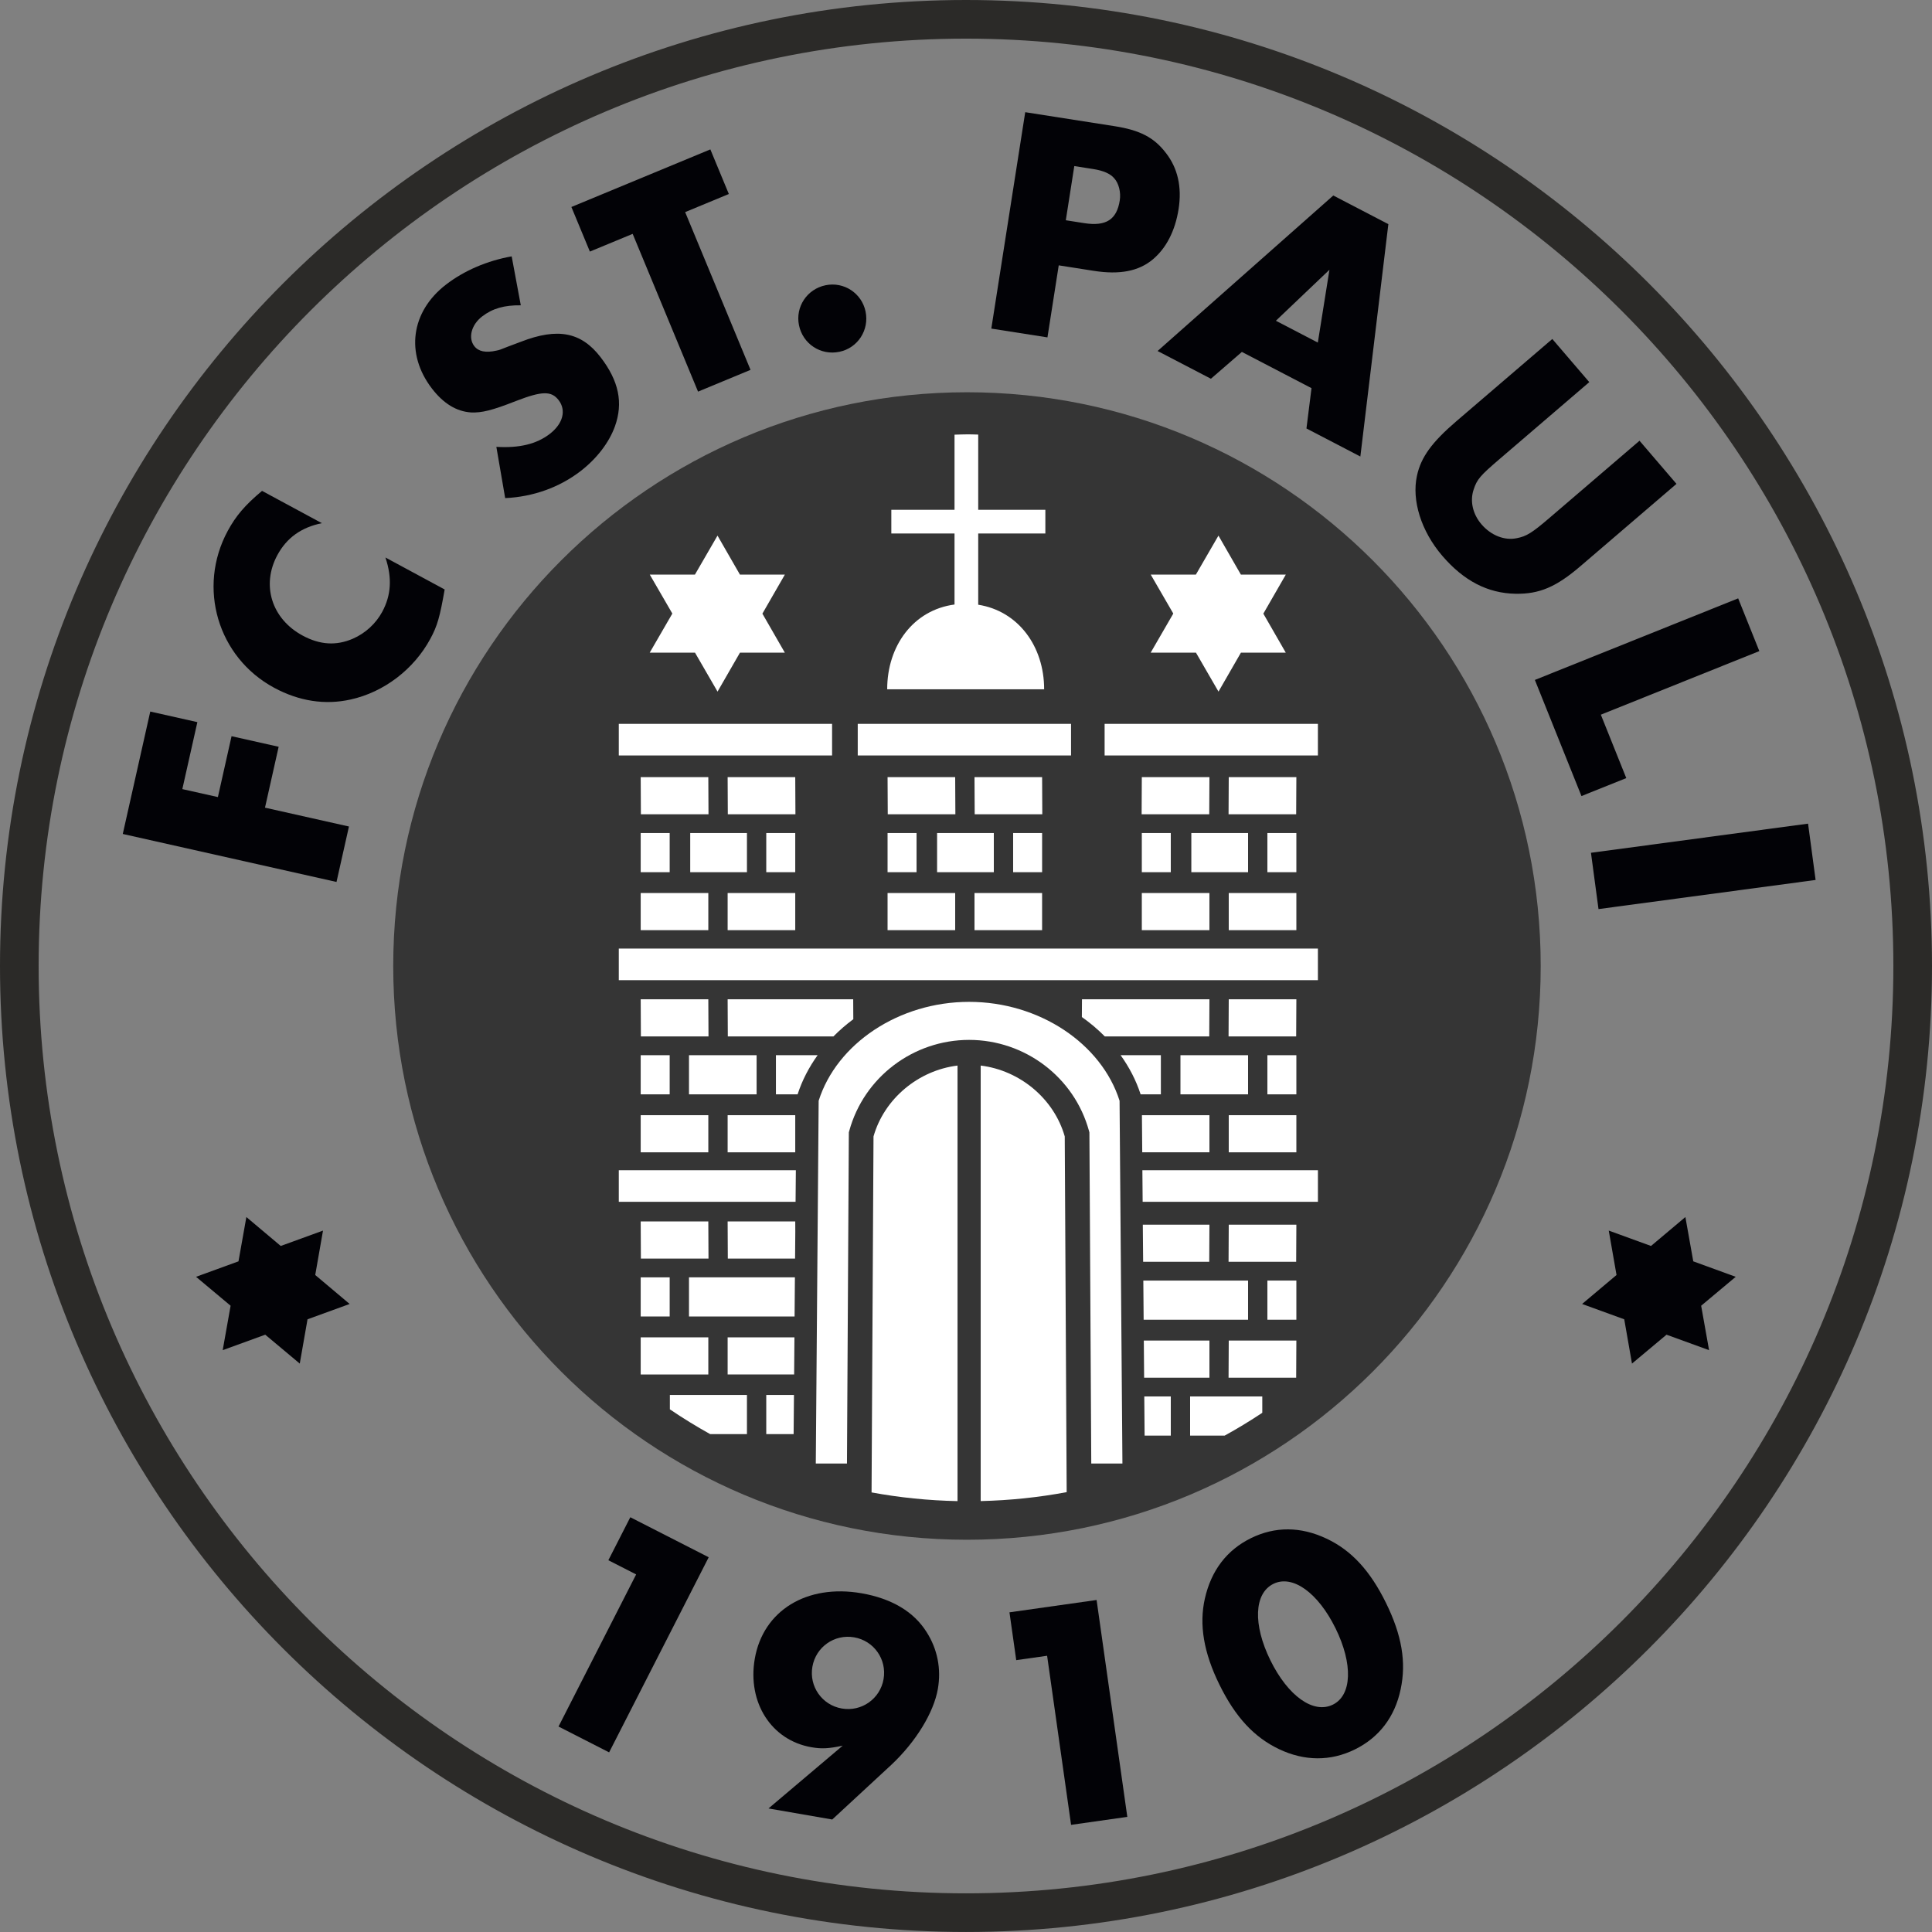 <?xml version="1.0" encoding="utf-8"?>
<!-- Generator: Adobe Illustrator 26.5.0, SVG Export Plug-In . SVG Version: 6.00 Build 0)  -->
<svg version="1.1" id="Layer_1" xmlns="http://www.w3.org/2000/svg" xmlns:xlink="http://www.w3.org/1999/xlink" x="0px" y="0px"
	 viewBox="0 0 383.3 383.295" style="enable-background:new 0 0 383.3 383.295;" xml:space="preserve">
<rect x="0" y="0" width="383.3" height="383.295" fill="#808080" stroke="none"/>
<style type="text/css">
	._x005B_Default_x005D_{fill:#FFFFFF;stroke:#1E1E1C;}
	.st0{fill:#353535;}
	.st1{fill:#2B2A28;}
	.st2{fill:#020206;}
	.st3{fill:#FFFFFF;}
</style>
<path class="st0" d="M305.669,191.655c0,62.864-50.962,113.825-113.825,113.825
	c-62.864,0-113.829-50.961-113.829-113.825c0-62.869,50.965-113.832,113.829-113.832
	C254.706,77.823,305.669,128.786,305.669,191.655z"/>
<path class="st1" d="M0,191.647c0,105.676,85.971,191.648,191.648,191.648
	c105.677,0,191.652-85.972,191.652-191.648C383.3,85.974,297.325,0,191.648,0
	C85.971,0,0,85.974,0,191.647z M7.665,191.647c0-101.448,82.535-183.982,183.983-183.982
	c101.452,0,183.988,82.533,183.988,183.982c0,101.451-82.536,183.982-183.988,183.982
	C90.2,375.63,7.665,293.099,7.665,191.647z"/>
<g>
	<path class="st2" d="M69.368,258.702l-6.827-5.748l1.542-8.81l-8.384,3.05l-6.819-5.738
		l-1.565,8.789l-8.421,3.068l6.857,5.738L44.183,267.865l8.44-3.069l6.849,5.733
		l1.539-8.787L69.368,258.702L69.368,258.702z"/>
	<path class="st2" d="M313.883,258.702l8.359,3.04l1.537,8.787l6.85-5.733l8.442,3.069
		l-1.57-8.814l6.857-5.738l-8.421-3.068l-1.565-8.789l-6.819,5.738l-8.384-3.05
		l1.542,8.81L313.883,258.702L313.883,258.702z"/>
	<g>
		<path class="st2" d="M36.174,156.555l7.055,1.582l2.71-12.078l9.345,2.097l-2.71,12.081
			l16.657,3.739l-2.47,11l-42.402-9.522l5.453-24.285l9.345,2.099
			L36.174,156.555z"/>
		<path class="st2" d="M63.855,103.794c-4.08,0.834-6.973,2.901-8.829,6.34
			c-3.219,5.964-1.126,12.646,5.008,15.958c3.439,1.858,6.669,2.047,9.951,0.635
			c2.511-1.088,4.585-3.007,5.854-5.356c1.763-3.267,1.987-6.701,0.629-10.766
			l11.752,6.344c-0.957,5.481-1.452,7.213-2.844,9.794
			c-3.249,6.02-9.192,10.585-15.828,12.039
			c-5.049,1.122-10.184,0.351-15.174-2.343
			c-11.179-6.036-15.263-19.867-9.195-31.104c1.609-2.98,3.424-5.112,6.808-7.949
			L63.855,103.794z"/>
		<path class="st2" d="M103.323,60.572c-3.246-0.048-5.611,0.621-7.673,2.212
			c-2.118,1.63-2.826,4.233-1.553,5.885c0.834,1.084,2.286,1.364,4.39,0.892
			c0.573-0.111,0.768-0.18,2.336-0.812l2.488-0.932
			c7.34-2.86,12.003-1.931,15.825,3.025c3.657,4.749,4.536,9.088,2.863,13.75
			c-1.157,3.195-3.567,6.369-6.816,8.874c-4.181,3.222-9.398,5.102-14.957,5.356
			L98.476,88.654c4.566,0.267,7.969-0.546,10.603-2.575
			c2.631-2.03,3.301-4.683,1.748-6.696c-1.43-1.856-3.294-1.82-8.429,0.163
			c-4.798,1.888-6.812,2.368-8.938,2.281c-2.856-0.186-5.442-1.728-7.751-4.721
			c-5.329-6.915-4.199-15.27,2.77-20.641c3.611-2.784,8.186-4.745,13.036-5.604
			L103.323,60.572z"/>
		<path class="st2" d="M148.902,73.379l-10.413,4.316L125.518,46.397l-8.489,3.515
			l-3.668-8.847l27.569-11.424l3.668,8.848l-8.668,3.592L148.902,73.379z"/>
		<path class="st2" d="M171.725,61.803c0.764,3.701-1.564,7.243-5.199,7.995
			c-3.701,0.766-7.245-1.561-8.009-5.262c-0.751-3.636,1.576-7.18,5.273-7.945
			C167.429,55.84,170.969,58.165,171.725,61.803z"/>
		<path class="st2" d="M211.451,43.698l1.684-10.75l3.733,0.585
			c2.06,0.322,3.415,0.929,4.195,1.844c0.902,0.998,1.347,2.781,1.092,4.391
			c-0.594,3.796-2.72,5.179-7.037,4.504L211.451,43.698z M210.048,52.644
			l6.955,1.09c5.149,0.805,8.892,0.075,11.695-2.256
			c2.657-2.223,4.443-5.637,5.132-10.013c0.683-4.376-0.178-8.139-2.543-11.146
			c-2.353-3.073-5.165-4.502-10.184-5.289l-17.703-2.772l-6.727,42.933
			l11.136,1.745L210.048,52.644z"/>
		<path class="st2" d="M261.451,67.967l-8.321-4.331l10.627-10.116L261.451,67.967z
			 M260.197,77.009l-1.003,7.998l10.694,5.564l5.555-46.1l-10.926-5.685
			l-34.857,30.851l10.578,5.504l6.147-5.32L260.197,77.009z"/>
		<path class="st2" d="M297.452,91.121c-3.761,3.224-4.419,3.959-5.083,5.986
			c-0.779,2.298-0.19,4.882,1.546,6.911c1.91,2.226,4.605,3.263,6.999,2.757
			c1.919-0.361,3.039-1.06,6.5-4.029l17.858-15.306l7.335,8.558l-19.049,16.324
			c-4.845,4.157-8.188,5.562-12.896,5.477c-5.49-0.099-10.244-2.545-14.529-7.54
			c-4.195-4.898-6.081-11.003-5.016-15.867c0.79-3.681,2.961-6.656,7.807-10.811
			l19.047-16.326l7.336,8.558L297.452,91.121z"/>
		<path class="st2" d="M317.601,141.791l5.044,12.578l-8.889,3.567l-9.245-23.039
			l40.332-16.185l4.199,10.461L317.601,141.791z"/>
		<path class="st2" d="M317.136,180.359l-1.496-11.169l43.071-5.782l1.497,11.172
			L317.136,180.359z"/>
		<path class="st2" d="M120.696,309.544l4.354-8.53l15.555,7.939l-19.758,38.708
			l-10.038-5.124l15.401-30.178L120.696,309.544z"/>
		<path class="st2" d="M169.461,324.837c3.915,0.678,6.516,4.368,5.835,8.287
			c-0.677,3.915-4.367,6.517-8.283,5.835c-3.919-0.678-6.517-4.369-5.839-8.283
			C161.852,326.757,165.542,324.157,169.461,324.837z M165.112,360.981l11.737-10.861
			c4.817-4.521,8.399-10.312,9.222-15.065c0.688-3.978-0.086-7.883-2.219-11.229
			c-2.534-4.076-6.973-6.695-12.943-7.732
			c-10.85-1.879-19.507,3.433-21.164,12.995
			c-1.501,8.668,3.277,16.177,11.24,17.554c2.054,0.359,3.457,0.269,6.205-0.311
			l-14.724,12.456L165.112,360.981z"/>
		<path class="st2" d="M201.615,329.363l-1.342-9.485l17.287-2.448l6.094,43.03
			l-11.157,1.581l-4.754-33.546L201.615,329.363z"/>
		<path class="st2" d="M252.64,314.227c3.798-1.871,8.844,1.748,12.325,8.822
			c3.481,7.074,3.27,13.279-0.534,15.146c-3.859,1.898-8.905-1.717-12.387-8.791
			C248.564,322.33,248.781,316.124,252.64,314.227z M248.18,305.165
			c-4.792,2.358-7.88,6.415-9.138,11.974c-1.17,5.151-0.247,10.724,2.89,17.092
			c3.163,6.435,6.869,10.421,11.805,12.783c5.027,2.395,10.215,2.455,15.065,0.067
			c4.793-2.358,7.938-6.445,9.083-11.943c1.142-5.356,0.244-10.723-2.923-17.153
			c-3.134-6.374-6.869-10.42-11.774-12.722
			C258.076,302.837,252.973,302.807,248.18,305.165z"/>
	</g>
</g>
<rect x="144.359" y="221.249" class="st3" width="13.414" height="7.366"/>
<path class="st3" d="M155.706,129.482l-4.451-7.737l4.462-7.751h-8.92l-4.446-7.729
	l-4.476,7.729h-8.964l4.48,7.735l-4.488,7.753h8.982l4.473,7.732l4.449-7.732
	H155.706L155.706,129.482z"/>
<path class="st3" d="M255.091,129.482l-4.45-7.737l4.462-7.751h-8.921l-4.446-7.729
	l-4.476,7.729h-8.964l4.48,7.735l-4.486,7.753h8.982l4.472,7.732l4.451-7.732
	H255.091L255.091,129.482z"/>
<polygon class="st3" points="140.563,161.548 127.149,161.548 127.112,154.179 140.526,154.179 "/>
<polygon class="st3" points="157.81,161.548 144.395,161.548 144.359,154.179 157.773,154.179 "/>
<rect x="127.112" y="177.173" class="st3" width="13.415" height="7.367"/>
<rect x="144.359" y="177.173" class="st3" width="13.414" height="7.367"/>
<polygon class="st3" points="140.563,205.623 127.149,205.623 127.112,198.253 140.526,198.253 "/>
<rect x="127.112" y="221.249" class="st3" width="13.415" height="7.366"/>
<rect x="136.693" y="209.347" class="st3" width="13.414" height="7.766"/>
<rect x="127.112" y="209.347" class="st3" width="5.749" height="7.766"/>
<polygon class="st3" points="140.563,249.693 127.149,249.693 127.112,242.328 140.526,242.328 "/>
<rect x="127.112" y="265.323" class="st3" width="13.415" height="7.367"/>
<rect x="127.112" y="253.421" class="st3" width="5.749" height="7.763"/>
<polygon class="st3" points="243.741,273.325 257.155,273.325 257.193,265.96 243.778,265.96 "/>
<polygon class="st3" points="243.741,161.548 257.155,161.548 257.193,154.179 243.778,154.179 "/>
<polygon class="st3" points="226.494,161.548 239.908,161.548 239.945,154.179 226.531,154.179 "/>
<rect x="243.778" y="177.173" class="st3" width="13.415" height="7.367"/>
<rect x="226.531" y="177.173" class="st3" width="13.413" height="7.367"/>
<polygon class="st3" points="243.741,205.623 257.155,205.623 257.193,198.253 243.778,198.253 "/>
<rect x="243.778" y="221.249" class="st3" width="13.415" height="7.366"/>
<rect x="234.197" y="209.347" class="st3" width="13.414" height="7.766"/>
<rect x="251.444" y="209.347" class="st3" width="5.749" height="7.766"/>
<polygon class="st3" points="243.741,250.33 257.155,250.33 257.193,242.967 243.778,242.967 "/>
<rect x="251.444" y="254.057" class="st3" width="5.749" height="7.77"/>
<polygon class="st3" points="189.542,161.548 176.127,161.548 176.089,154.179 189.503,154.179 "/>
<polygon class="st3" points="206.787,161.548 193.374,161.548 193.336,154.179 206.75,154.179 "/>
<rect x="176.089" y="177.173" class="st3" width="13.414" height="7.367"/>
<rect x="193.336" y="177.173" class="st3" width="13.413" height="7.367"/>
<rect x="185.914" y="165.271" class="st3" width="11.255" height="7.767"/>
<rect x="201.001" y="165.271" class="st3" width="5.749" height="7.767"/>
<rect x="176.089" y="165.271" class="st3" width="5.75" height="7.767"/>
<rect x="236.355" y="165.271" class="st3" width="11.257" height="7.767"/>
<rect x="251.444" y="165.271" class="st3" width="5.749" height="7.767"/>
<rect x="226.531" y="165.271" class="st3" width="5.748" height="7.767"/>
<rect x="136.937" y="165.271" class="st3" width="11.254" height="7.767"/>
<rect x="152.023" y="165.271" class="st3" width="5.75" height="7.767"/>
<rect x="127.112" y="165.271" class="st3" width="5.749" height="7.767"/>
<rect x="122.766" y="143.612" class="st3" width="42.315" height="6.27"/>
<rect x="122.766" y="188.192" class="st3" width="138.7" height="6.27"/>
<rect x="219.151" y="143.612" class="st3" width="42.315" height="6.27"/>
<rect x="170.172" y="143.612" class="st3" width="42.316" height="6.27"/>
<path class="st3" d="M169.291,202.208l-0.021-3.955h-24.911l0.036,7.369h20.956
	C166.562,204.395,167.879,203.253,169.291,202.208z"/>
<polygon class="st3" points="227.02,277.054 227.085,284.816 232.28,284.816 232.28,277.054 "/>
<polygon class="st3" points="226.928,265.96 226.988,273.325 239.945,273.325 239.945,265.96 "/>
<polygon class="st3" points="226.83,254.057 226.893,261.828 247.611,261.828 247.611,254.057 "/>
<polygon class="st3" points="226.728,242.967 226.793,250.33 239.908,250.33 239.945,242.967 "/>
<polygon class="st3" points="226.643,232.166 226.697,238.435 261.469,238.435 261.469,232.166 "/>
<polygon class="st3" points="226.553,221.249 226.615,228.614 239.945,228.614 239.945,221.249 "/>
<path class="st3" d="M222.326,209.347c1.706,2.38,3.067,4.978,3.968,7.766h4.017v-7.766
	H222.326z"/>
<path class="st3" d="M214.66,198.253l-0.021,3.522c1.645,1.16,3.164,2.447,4.549,3.847
	h20.721l0.037-7.369H214.66z"/>
<polygon class="st3" points="157.518,276.753 152.023,276.753 152.023,284.524 157.451,284.524 "/>
<polygon class="st3" points="157.614,265.323 144.359,265.323 144.359,272.69 157.552,272.69 "/>
<polygon class="st3" points="157.706,253.421 136.693,253.421 136.693,261.184 157.641,261.184 "/>
<polygon class="st3" points="157.783,244.405 157.773,242.328 144.359,242.328 144.395,249.693 
	157.739,249.693 "/>
<polygon class="st3" points="157.893,232.166 122.766,232.166 122.766,238.435 157.838,238.435 "/>
<path class="st3" d="M162.21,209.347h-8.271v7.766h4.301
	C159.143,214.325,160.504,211.727,162.21,209.347z"/>
<path class="st3" d="M168.406,224.662l0.085-0.31
	c2.908-10.623,12.684-18.041,23.774-18.041c11.093,0,20.875,7.418,23.782,18.041
	l0.087,0.31l0.369,65.697h6.182l-0.568-71.974
	c-3.578-11.311-15.884-19.62-29.853-19.62c-13.96,0-26.27,8.309-29.845,19.62
	l-0.569,71.974h6.184L168.406,224.662z"/>
<path class="st3" d="M192.116,86.171c-0.92,0-1.83,0.045-2.743,0.067v14.906h-12.538
	v4.701h12.538v14.087c-8.156,1.089-13.359,8.163-13.359,16.823h31.14
	c0-8.526-5.127-15.527-13.08-16.782v-14.128h13.32v-4.701h-13.32V86.219
	C193.422,86.209,192.772,86.171,192.116,86.171z"/>
<path class="st3" d="M194.564,211.402v86.405c5.814-0.135,11.512-0.733,17.059-1.774
	c-0.063-12.078-0.376-69.765-0.383-70.57
	C209.09,217.937,202.31,212.352,194.564,211.402z"/>
<path class="st3" d="M173.301,225.463c-0.007,0.805-0.324,58.664-0.387,70.626
	c5.548,1.022,11.243,1.606,17.054,1.726v-86.412
	C182.224,212.352,175.449,217.937,173.301,225.463z"/>
<path class="st3" d="M236.113,284.816h6.859c2.558-1.403,5.043-2.919,7.46-4.525v-3.237
	h-14.319V284.816z"/>
<path class="st3" d="M148.191,276.753h-15.293v2.853c2.584,1.755,5.258,3.391,7.998,4.918
	h7.295V276.753z"/>
</svg>
